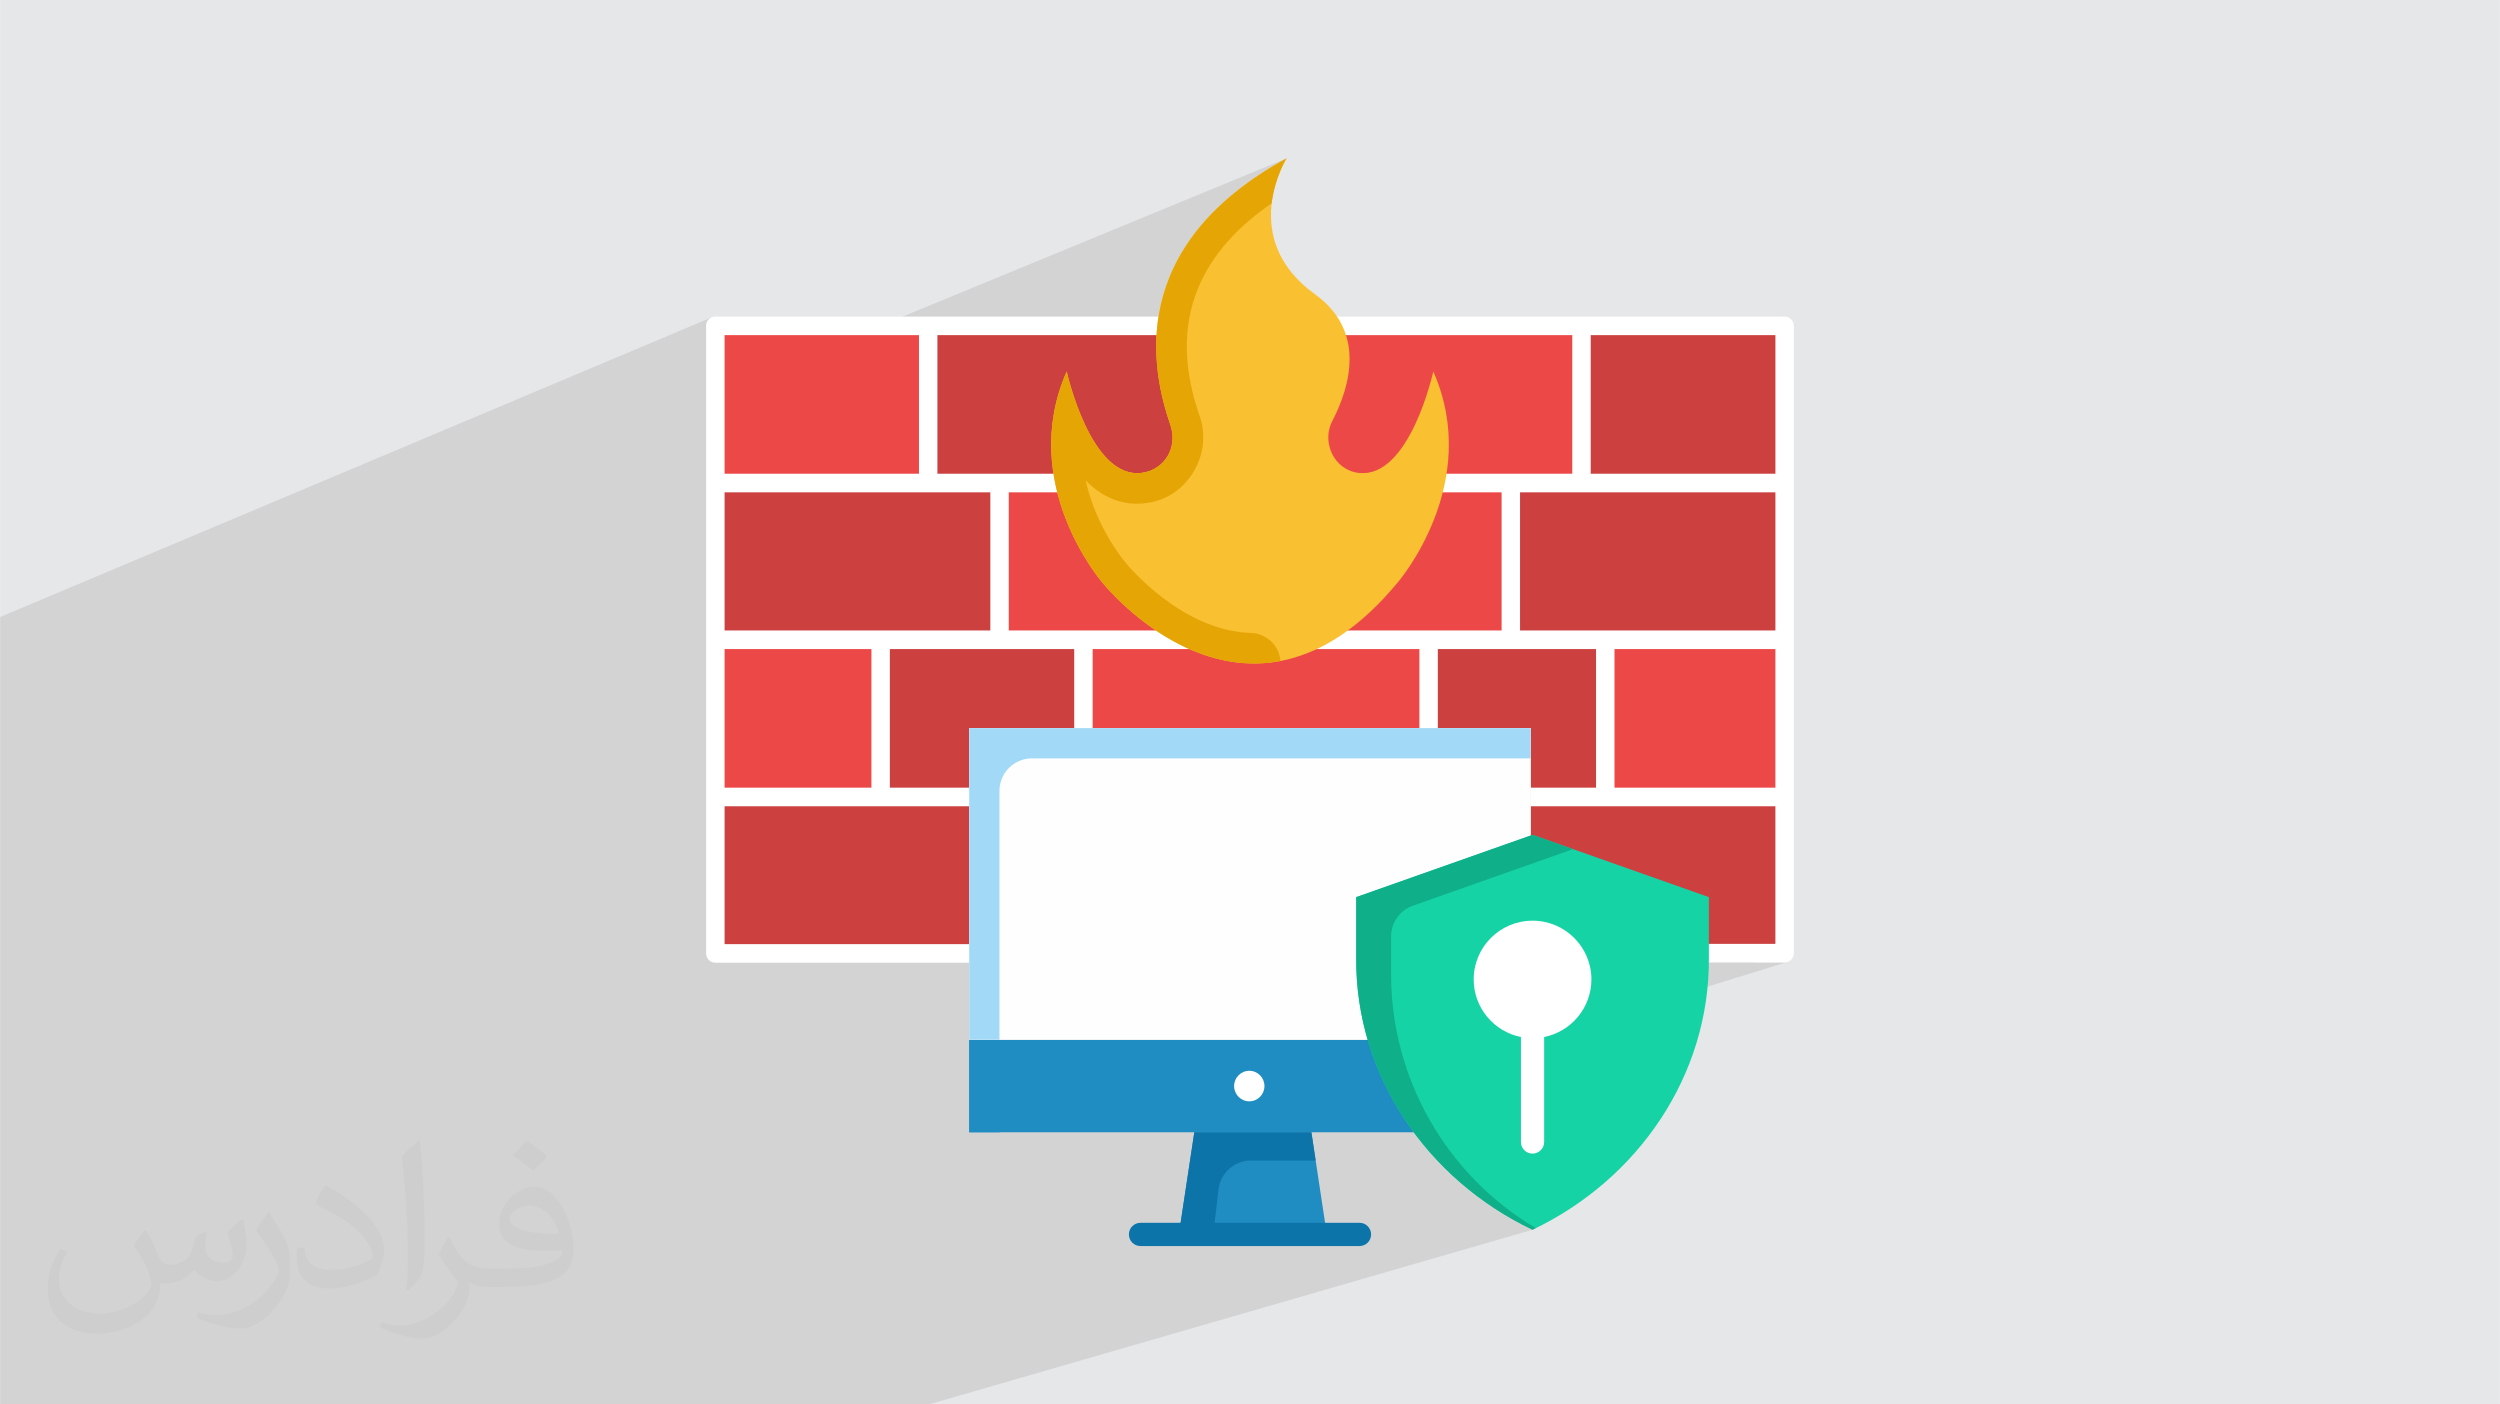 <?xml version="1.0" encoding="UTF-8"?>
<!DOCTYPE svg PUBLIC "-//W3C//DTD SVG 1.0//EN" "http://www.w3.org/TR/2001/REC-SVG-20010904/DTD/svg10.dtd">
<!-- Creator: CorelDRAW -->
<svg xmlns="http://www.w3.org/2000/svg" xml:space="preserve" width="3.708in" height="2.083in" version="1.0" style="shape-rendering:geometricPrecision; text-rendering:geometricPrecision; image-rendering:optimizeQuality; fill-rule:evenodd; clip-rule:evenodd"
viewBox="0 0 3702.73 2080.18"
 xmlns:xlink="http://www.w3.org/1999/xlink"
 xmlns:xodm="http://www.corel.com/coreldraw/odm/2003">
 <defs>
  <style type="text/css">
   <![CDATA[
    .fil0 {fill:#E6E7E8}
    .fil8 {fill:#FEFEFE;fill-rule:nonzero}
    .fil9 {fill:#A2D9F7;fill-rule:nonzero}
    .fil10 {fill:#0C74A8;fill-rule:nonzero}
    .fil12 {fill:#0EAF89;fill-rule:nonzero}
    .fil11 {fill:#16D3A5;fill-rule:nonzero}
    .fil7 {fill:#1F8CC2;fill-rule:nonzero}
    .fil3 {fill:#CC4040;fill-rule:nonzero}
    .fil5 {fill:#E0E0E0;fill-rule:nonzero}
    .fil14 {fill:#E5A505;fill-rule:nonzero}
    .fil4 {fill:#ED4848;fill-rule:nonzero}
    .fil13 {fill:#F9C032;fill-rule:nonzero}
    .fil6 {fill:white;fill-rule:nonzero}
    .fil2 {fill:#373435;fill-opacity:0.031}
    .fil1 {fill:#2B2A29;fill-opacity:0.102}
   ]]>
  </style>
 </defs>
 <g id="Layer_x0020_1">
  <polygon class="fil0" points="-0,0 3702.73,0 3702.73,2080.18 -0,2080.18 "/>
  <polygon class="fil1" points="-0,1564.73 -0,1560.18 -0,1556.37 -0,1555.65 -0,1555.48 -0,1546.65 -0,1539.85 -0,1538.94 -0,1533.3 -0,1513.1 -0,1498.22 -0,1490.5 -0,1481.45 -0,1473.05 -0,1461.16 -0,1456.23 -0,1439.2 -0,1427.48 -0,1394.33 -0,1393.47 -0,1393.47 -0,1391.95 -0,1386.02 -0,1377.62 -0,1376.96 -0,1372.07 -0,1371.94 -0,1363.78 -0,1354.5 -0,1351.78 -0,1332.23 -0,1308.74 -0,1302.64 -0,1299.3 -0,1291.78 -0,1254.91 -0,1247.38 -0,1237.75 -0,1207.72 -0,1191.04 -0,1180.12 -0,1180.12 -0,1159 -0,1141.34 -0,1141.34 -0,1133.74 -0,1063.61 -0,1046.27 -0,1019.96 -0,945.51 -0,927.62 -0,922.35 -0,913.91 1054.16,469.99 1051.84,471.26 1049.82,472.94 1048.15,474.98 1046.9,477.32 1046.1,479.9 1045.82,482.67 1045.82,488.41 1059.47,482.67 1059.47,502.16 1073.13,496.45 1073.13,577.63 1905.47,234.55 1883.89,246.95 1863.88,259.62 1845.38,272.55 1828.36,285.7 1812.75,299.05 1812.75,299.06 1798.51,312.57 1785.58,326.23 1785.58,326.23 1773.9,339.99 1773.9,340 1763.42,353.85 1754.1,367.75 1745.88,381.68 1738.71,395.6 1738.71,395.61 1732.52,409.5 1727.28,423.33 1722.92,437.07 1719.4,450.7 1716.66,464.18 1714.65,477.49 1713.32,490.59 1713.31,490.59 1712.6,503.45 1712.6,503.46 1712.53,509.82 1780.78,482.67 1780.78,501.86 1794.44,496.45 1794.44,676.09 2122.85,550.23 2122.75,550.68 2122.44,552 2121.93,554.13 2121.22,557 2120.29,560.56 2119.16,564.76 2118.15,568.34 2342.38,482.67 2342.38,501.65 2356.03,496.45 2356.03,701.7 2629.6,701.7 2591.29,715.46 2643.25,715.46 2604.78,729.24 2629.6,729.24 2629.6,933.88 2589.5,947.65 2643.25,947.65 2391.25,1033.86 2391.25,1166.67 2629.6,1166.67 2587.53,1180.44 2643.25,1180.44 2254.58,1307.18 2254.58,1365.13 2260.96,1364.16 2269.87,1363.71 2278.79,1364.16 2287.45,1365.48 2295.8,1367.62 2303.81,1370.54 2311.43,1374.21 2318.62,1378.57 2325.33,1383.57 2331.53,1389.19 2337.15,1395.37 2339.14,1398.02 2629.6,1398.02 2585.39,1411.78 2643.25,1411.78 2598.85,1425.55 2643.25,1425.55 2646,1425.28 2301.67,1531.73 2301.55,1531.78 2294.45,1534.2 2287.09,1536.47 2287.09,1691.51 2286.74,1694.98 2285.74,1698.21 2284.15,1701.13 2282.05,1703.68 2279.5,1705.78 2276.58,1707.37 2273.35,1708.37 2154.18,1743.8 2163.08,1751.78 2163.09,1751.79 2175.23,1761.94 2175.24,1761.95 2187.75,1771.71 2187.75,1771.72 2200.61,1781.08 2200.62,1781.08 2213.82,1790.03 2213.83,1790.03 2227.36,1798.55 2227.37,1798.56 2241.23,1806.64 2241.23,1806.64 2255.4,1814.28 2255.4,1814.28 2269.87,1821.46 2269.88,1821.47 1375.82,2080.18 1375.8,2080.18 1215.19,2080.18 1213.08,2080.18 1112.44,2080.18 1022.71,2080.18 1013.71,2080.18 983.68,2080.18 954.65,2080.18 921.96,2080.18 907.2,2080.18 906.77,2080.18 837.33,2080.18 797.83,2080.18 758.49,2080.18 753.85,2080.18 670.83,2080.18 670.83,2080.18 664.26,2080.18 627.92,2080.18 528.33,2080.18 527.67,2080.18 527.01,2080.18 526.09,2080.18 520.98,2080.18 488.16,2080.18 471.02,2080.18 438.89,2080.18 414.58,2080.18 350.14,2080.18 280.66,2080.18 210.15,2080.18 182.44,2080.18 169.37,2080.18 145.56,2080.18 133.93,2080.18 120.52,2080.18 42.97,2080.18 31.35,2080.18 -0,2080.18 -0,2069.16 -0,2069.15 -0,2042.36 -0,2027.45 -0,2024.89 -0,2011.81 -0,1992.31 -0,1992.3 -0,1987.27 -0,1987.27 -0,1970.19 -0,1962.51 -0,1954.93 -0,1947.42 -0,1939.74 -0,1932 -0,1924.15 -0,1923.52 -0,1920.42 -0,1911.28 -0,1896.42 -0,1894.93 -0,1891.42 -0,1888.66 -0,1880.8 -0,1851.96 -0,1836.86 -0,1793.65 -0,1791.66 -0,1776.64 -0,1776.23 -0,1772.73 -0,1756.14 -0,1744.02 -0,1739.79 -0,1736.12 -0,1735.21 -0,1719.57 -0,1714.62 -0,1705.21 -0,1698.84 -0,1669.68 -0,1669.32 -0,1667.05 -0,1662.05 -0,1661.12 -0,1658.74 -0,1652.98 -0,1652.82 -0,1648.96 -0,1646.87 -0,1646.77 -0,1632.12 -0,1600.11 -0,1585.43 -0,1572.05 -0,1568.22 "/>
  <path class="fil2" d="M215.96 1821.93c7.07,10.71 11.65,21.01 16.13,32.45 3.33,6.66 5.09,18.93 20.7,18.93 4.57,0 11.13,-1.35 16.95,-4.57 6.55,-3.44 11.54,-8.64 14.15,-16.53l6.24 -21.01 15.19 -7.49 1.04 1.04c-2.08,7.91 -2.59,15.5 -2.59,21.43 0,17.57 15.19,24.23 27.25,24.23 7.07,0 13.42,-3.44 13.42,-9.89 0,-8.32 -3.53,-22.47 -8.12,-35.16 7.07,-7.07 14.15,-14.15 22.26,-19.87l1.25 0.63c3.53,14.98 5.51,29.75 5.51,39.63 0,9.67 -4.27,20.39 -7.8,27.36 -7.28,13.73 -20.18,24.65 -35.78,24.65 -11.85,0 -25.06,-5.93 -34.12,-16.95l-0.52 0c-8.53,10.61 -21.74,20.18 -42.86,20.18l-6.55 0c-1.04,13.94 -4.05,23.81 -8.64,32.66 -12.58,24.54 -49.92,41.92 -85.08,41.92 -48.89,0 -73.43,-28.19 -73.43,-65.73 0,-23.19 7.59,-44.72 19.24,-60.01l9.56 3.95c-7.28,13.94 -12.17,27.04 -12.17,39.94 0,35.16 28.61,51.9 61.58,51.9 30.58,0 68.44,-19.45 75.31,-42.02 -2.59,-24.65 -11.85,-36.19 -26,-58.66 4.27,-7.49 9.78,-14.98 16.64,-22.98l1.25 0 0 0 0 0 -0.01 -0.04zm563.83 -132.3c10.3,6.45 20.39,14.04 30.27,22.78 -5.51,7.8 -12.38,14.88 -20.91,21.12 -9.89,-8.01 -19.76,-14.88 -29.86,-22.16 6.86,-7.7 13.63,-15.08 20.49,-21.74l0 0 0 0 0 0 0 0 0 0 0.01 0zm5.3 96.11c-16.64,0 -30.27,10.92 -30.27,19.03 0,17.38 33.28,22.78 73.12,22.56 -4.99,-20.39 -22.47,-41.61 -42.86,-41.61l0 0.01zm-37.35 92.99c21.64,0 40.57,-0.63 55.02,-4.27 16.13,-4.05 29.75,-12.17 29.75,-17.78 0,-1.46 0,-3.22 -0.52,-4.68 -9.05,0.83 -19.45,0.83 -28.5,0.83 -29.33,0 -51.79,-6.66 -60.64,-23.09 -2.19,-4.57 -3.74,-9.67 -3.74,-15.5 0,-15.92 6.86,-31.41 18.93,-42.13 10.08,-8.84 21.22,-14.35 32.55,-14.35 20.49,0 36.81,16.44 48.26,42.34 6.24,14.15 10.5,30.47 10.5,51.07 0,13.73 -3.74,25.27 -12.27,33.8 -15.92,15.4 -45.24,21.22 -90.17,21.22l-20.39 0 0 0 -5.3 0c-11.13,0 -19.14,-1.98 -25.48,-6.86l-1.04 0c0.31,2.59 0.52,5.09 0.52,7.49 0,10.08 -3.33,22.98 -10.08,33.28 -19.97,29.64 -41.61,42.53 -60.33,42.53 -18.93,0 -42.13,-7.28 -63.03,-16.75l3.74 -7.28c6.76,2.81 16.13,4.68 29.02,4.68 33.8,0 78.21,-32.45 83.72,-64.17 -1.25,-2.59 -3.53,-6.03 -6.76,-9.67 -9.89,-11.75 -16.13,-21.53 -21.95,-31.82 4.99,-9.89 9.56,-17.78 13.83,-24.96l1.77 -0.21c14.46,29.44 27.56,46.28 56.78,46.28l4.57 0 0 0 21.22 0 0 0 0 0 0 0 0 0 0 0 0.04 0zm-146.45 31.1c2.5,-13.52 2.7,-28.7 2.7,-42.86l0 -21.01c0,-39.21 -4.99,-96.2 -9.05,-133.34 7.07,-7.59 16.95,-16.53 24.75,-22.56l2.29 0.63c5.3,46.7 6.55,100.79 6.55,150.81 0,13.11 -0.52,25.9 -1.77,35.26 -0.73,11.85 -7.59,20.8 -22.26,34.53l-3.22 -1.46zm-150.71 -61.89c0.73,18.41 9.78,32.87 41.4,32.87 19.66,0 36.3,-5.09 54.71,-13.83 3.33,-1.46 5.09,-3.44 5.09,-5.09 0,-11.54 -8.84,-26.83 -23.71,-40.77 -14.46,-13.11 -33.6,-24.65 -51.48,-32.35 -6.14,-2.59 -8.12,-5.3 -8.12,-7.91 0,-5.3 7.07,-16.44 12.9,-24.44l1.98 -0.21c20.49,10.71 43.38,26.63 60.33,44.3 15.4,16.33 24.96,32.87 24.96,50.86 0,13.31 -4.05,25.79 -10.61,37.44 -22.47,11.33 -46.39,19.97 -70.1,19.97 -28.81,0 -48.47,-13.52 -48.47,-45.24 0,-3.44 0,-8.73 1.25,-15.61l9.89 0 0 0 0 0 0 0 0 0 0 0 -0.01 0zm-52.11 -52.32l17.89 28.92c6.55,10.71 12.69,22.37 12.69,40.77l0 23.5c0,19.03 -12.17,39.42 -31.82,59.6 -15.4,13.63 -29.02,19.45 -41.61,19.45 -18.72,0 -40.15,-5.82 -64.9,-16.44l2.81 -7.28c7.8,2.08 16.84,3.84 27.98,3.84 35.58,-0.21 71.97,-26.21 88.61,-57.93 1.98,-3.64 2.7,-7.07 2.7,-9.47 0,-3.64 -1.98,-7.7 -3.53,-11.33 -9.05,-17.05 -19.14,-32.66 -30.27,-47.12 5.82,-9.16 11.65,-17.99 17.99,-26.73l1.46 0.21 0 0 0 0 0 0 0 0 0 0 -0.01 0z"/>
  <polygon class="fil3" points="1374.72,482.67 1780.78,482.67 1780.78,715.46 1374.72,715.46 "/>
  <polygon class="fil3" points="2342.38,482.67 2643.25,482.67 2643.25,715.46 2342.38,715.46 "/>
  <polygon class="fil4" points="1780.78,482.67 2342.38,482.67 2342.38,715.46 1780.78,715.46 "/>
  <polygon class="fil4" points="1059.47,482.67 1374.72,482.67 1374.72,715.46 1059.47,715.46 "/>
  <polygon class="fil3" points="1304.27,947.65 1604.67,947.65 1604.67,1180.44 1304.27,1180.44 "/>
  <polygon class="fil4" points="2377.6,947.65 2643.25,947.65 2643.25,1180.44 2377.6,1180.44 "/>
  <polygon class="fil4" points="1059.47,947.65 1304.27,947.65 1304.27,1180.44 1059.47,1180.44 "/>
  <polygon class="fil4" points="1604.67,947.65 2115.95,947.65 2115.95,1180.44 1604.67,1180.44 "/>
  <polygon class="fil3" points="2115.95,947.65 2377.6,947.65 2377.6,1180.44 2115.95,1180.44 "/>
  <polygon class="fil4" points="1480.39,715.47 2237.7,715.47 2237.7,947.65 1480.39,947.65 "/>
  <polygon class="fil5" points="2237.7,715.47 2643.25,715.47 2643.25,947.65 2237.7,947.65 "/>
  <polygon class="fil3" points="2237.7,715.47 2643.25,715.47 2643.25,947.65 2237.7,947.65 "/>
  <polygon class="fil5" points="1059.47,715.47 1480.39,715.47 1480.39,947.65 1059.47,947.65 "/>
  <polygon class="fil3" points="1059.47,715.47 1480.39,715.47 1480.39,947.65 1059.47,947.65 "/>
  <polygon class="fil3" points="2240.93,1180.44 2643.25,1180.44 2643.25,1411.78 2240.93,1411.78 "/>
  <polygon class="fil3" points="1059.47,1180.44 1480.39,1180.44 1480.39,1412.2 1059.47,1412.2 "/>
  <path class="fil6" d="M2643.25 468.9l-1583.78 0c-7.54,0 -13.65,6.17 -13.65,13.77l0 929.53c0,7.61 6.11,13.77 13.65,13.77l420.92 0c7.54,0 13.65,-6.16 13.65,-13.77l0 -231.76c0,-7.61 -6.12,-13.77 -13.65,-13.77l-162.47 0 0 -205.25 273.09 0 0 219.02c0,7.6 6.11,13.77 13.65,13.77l622.6 0 0 217.58c0,7.61 6.11,13.77 13.65,13.77l402.33 0c7.54,0 13.65,-6.16 13.65,-13.77l0 -929.11c0,-7.6 -6.11,-13.77 -13.65,-13.77l0 -0zm-252 492.51l238.34 0 0 205.25 -238.34 0 0 -205.25zm-35.22 -464.97l273.57 0 0 205.25 -273.57 0 0 -205.25zm273.57 232.79l0 204.64 -378.24 0 0 -204.64 378.24 0zm-835.16 -232.79l534.29 0 0 205.25 -534.29 0 0 -205.25zm-721.31 0l287.94 0 0 205.25 -287.94 0 0 -205.25zm393.61 901.99l-393.61 0 0 -204.23 393.61 0 0 204.23zm-176.12 -231.76l-217.49 0 0 -205.25 217.49 0 0 205.25zm176.12 -232.79l-393.61 0 0 -204.64 393.61 0 0 204.64zm-78.37 -232.18l0 -205.25 378.76 0 0 205.25 -378.76 0zm105.67 27.54l730 0 0 204.64 -730 0 0 -204.64zm124.27 232.18l483.97 0 0 205.25 -483.97 0 0 -205.25zm511.28 0l234.34 0 0 205.25 -123.02 0 -111.32 0 0 -205.25 0 0zm500 436.6l-375.02 0 0 -203.81 375.02 -0 0 203.81z"/>
  <polygon class="fil7" points="1435.51,1540.02 2267.22,1540.02 2267.22,1677.09 1435.51,1677.09 "/>
  <polygon class="fil7" points="1435.51,1540.02 1480.57,1540.02 1480.57,1677.09 1435.51,1677.09 "/>
  <polygon class="fil5" points="1435.51,1078.55 2267.22,1078.55 2267.22,1540.02 1435.51,1540.02 "/>
  <polygon class="fil8" points="1435.51,1078.55 2267.22,1078.55 2267.22,1540.02 1435.51,1540.02 "/>
  <path class="fil9" d="M1528.46 1123.3l738.76 0 0 -44.75 -831.71 0 0 461.47 44.75 0 0 -368.52c0,-26.62 21.58,-48.2 48.19,-48.2z"/>
  <ellipse class="fil6" cx="1850.3" cy="1608.65" rx="22.48" ry="22.62"/>
  <polygon class="fil7" points="1965.17,1828.42 1745.99,1828.42 1768.89,1677.09 1942.28,1677.09 "/>
  <path class="fil10" d="M1852.69 1718.96l95.92 0 -6.33 -41.87 -173.4 0 -22.89 151.33 51.02 0 7.71 -67.31c3.27,-24.14 23.76,-42.15 47.97,-42.15l-0 0z"/>
  <path class="fil10" d="M2013.66 1845.63l-324.59 0c-9.43,0 -17.07,-7.71 -17.07,-17.21 0,-9.5 7.64,-17.21 17.07,-17.21l324.59 0c9.43,0 17.07,7.71 17.07,17.21 0,9.51 -7.64,17.21 -17.07,17.21z"/>
  <path class="fil11" d="M2269.87 1821.46c-155.95,-74.13 -262.55,-228.36 -261.17,-402.78l0 -89.86 261.17 -92.26 261.17 92.26 0 89.86c1.37,174.44 -105.23,328.65 -261.17,402.78z"/>
  <path class="fil12" d="M2060.35 1442.78l0 -55.76c0,-20.43 12.88,-38.64 32.14,-45.45l237.31 -83.83 -59.93 -21.16 -261.16 92.25 0 89.86c-1.38,174.44 105.23,328.65 261.16,402.78l4.53 -2.54c-132.49,-78.83 -214.07,-221.6 -214.07,-376.15z"/>
  <path class="fil6" d="M2357.06 1450.71c0,-48.05 -39.04,-87 -87.19,-87 -48.16,0 -87.19,38.95 -87.19,87 0,42.17 30.07,77.32 69.98,85.3l0 155.5c0,9.51 7.7,17.21 17.21,17.21 9.51,0 17.21,-7.71 17.21,-17.21l0 -155.5c39.91,-7.97 69.98,-43.13 69.97,-85.3z"/>
  <path class="fil13" d="M2122.85 550.23c0,0 -34.67,158.04 -109.64,150.31 -37.57,-3.53 -56.93,-46.63 -39.3,-78.17 25.42,-49.5 49.86,-131.66 -26.42,-186.63 -115.53,-83.27 -42.01,-201.18 -42.01,-201.18 -238.85,130.59 -199.98,314.19 -172.08,394.87 11.14,32.21 -7.42,65.69 -41.39,70.8 -76.69,11.54 -112.13,-150 -112.13,-150 -73.52,166.54 52.51,312.26 52.51,312.26 0,0 214.19,270.62 437.95,0 0,0 126.04,-145.72 52.51,-312.26l0 0z"/>
  <path class="fil14" d="M1852.63 937.46c-103.37,-2.95 -183.94,-102.11 -184.66,-103.01 -0.34,-0.42 -0.8,-0.97 -1.15,-1.39 -2.72,-3.19 -43.36,-51.83 -58.81,-121.35 32.03,32.52 65.2,37.11 90.75,33.25 60.45,-7.74 98.69,-73.43 77.49,-130.29 -44.55,-128.83 -8.43,-234.1 107.22,-313.58 4.5,-38.44 22.01,-66.53 22.01,-66.53 -238.85,130.59 -199.98,314.19 -172.08,394.87 11.14,32.22 -7.42,65.7 -41.39,70.8 -76.69,11.54 -112.13,-149.99 -112.13,-149.99 -73.52,166.54 52.51,312.26 52.51,312.26 0,0 114.81,145.04 264.12,116.56 -1.81,-22.73 -20.52,-40.92 -43.89,-41.59z"/>
 </g>
</svg>
